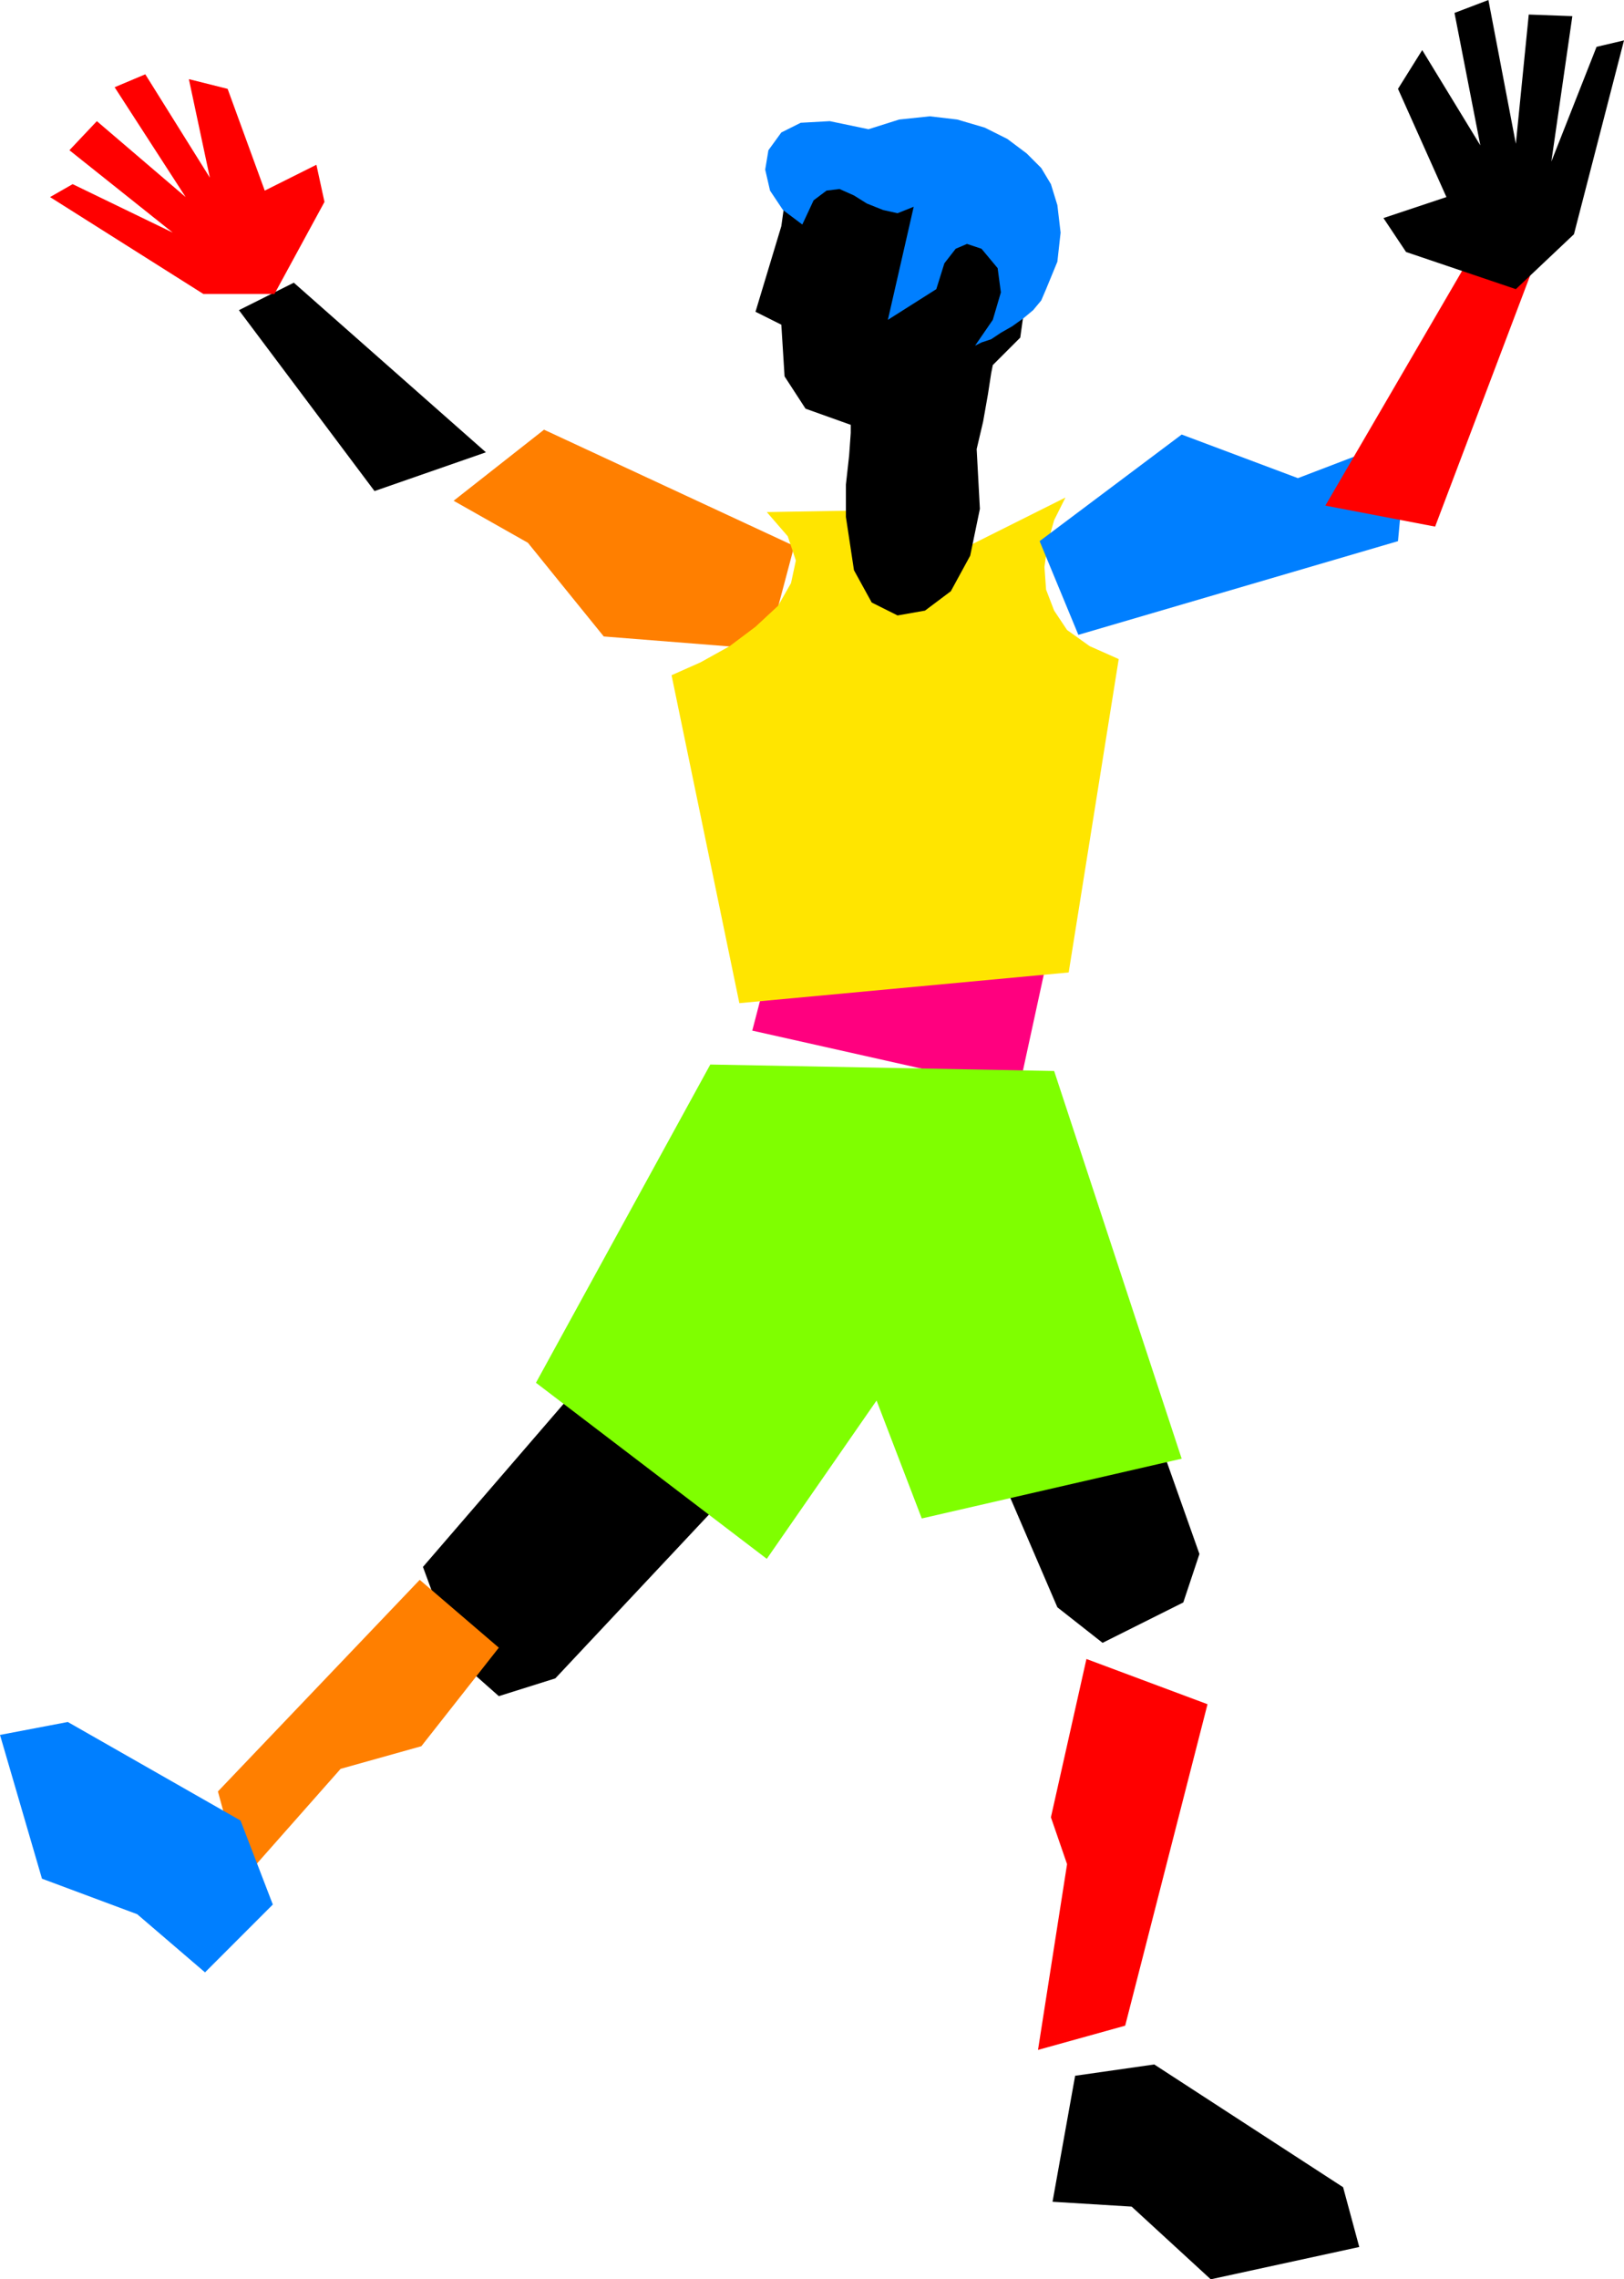 <svg xmlns="http://www.w3.org/2000/svg" width="96.576" height="1.411in" fill-rule="evenodd" stroke-linecap="round" preserveAspectRatio="none" viewBox="0 0 1006 1411"><style>.pen1{stroke:none}.brush2{fill:#ff7f00}.brush3{fill:#000}.brush4{fill:red}.brush7{fill:#007fff}</style><path d="m475 402 17-64-155-72-56 44 46 26 47 58 101 8z" class="pen1 brush2"/><path d="m232 304-84-112 34-17 119 105-69 24z" class="pen1 brush3"/><path d="m170 182 31-57-5-23-32 16-23-63-24-6 13 61-40-64-19 8 44 68-55-47-17 18 64 51-62-30-14 8 95 60h44z" class="pen1 brush4"/><path d="m651 583-161-37-24 92 165 37 20-92z" class="pen1" style="fill:#ff007f"/><path d="m693 408-31 194-204 19-42-203 18-8 18-10 16-12 14-13 8-14 3-14-5-15-13-15 59-1 58 26 68-34-7 14-4 14-2 15 1 14 5 13 8 12 14 10 18 8z" class="pen1" style="fill:#ffe500"/><path d="m451 751 122 44-229 244-35 11-26-23-21-57 189-219z" class="pen1 brush3"/><path d="m642 677-95 67 108 251 28 22 50-25 10-30-101-285z" class="pen1 brush3"/><path d="m309 1020-49-42-125 131 15 55 61-69 50-14 48-61z" class="pen1 brush2"/><path d="m673 1027 75 28-51 199-54 15 18-115-10-29 22-98z" class="pen1 brush4"/><path d="m149 1127-107-61-42 8 26 89 59 22 42 36 42-42-20-52z" class="pen1 brush7"/><path d="m715 1278 117 76 10 37-92 20-49-45-49-3 14-78 49-7zM600 93l39 66-7 50-17 17-1 5-2 13-3 17-4 17 2 37-6 29-12 22-16 12-17 3-16-8-11-20-5-33v-20l2-18 1-14v-5l-28-10-13-20-2-32-16-8 16-53 6-43 110-4z" class="pen1 brush3"/><path d="m648 179 7-17 2-18-2-17-4-13-6-10-9-9-12-9-14-7-17-5-17-2-19 2-19 6-24-5-18 1-12 6-8 11-2 12 3 13 8 12 12 9 7-15 8-6 8-1 9 4 8 5 10 4 9 2 10-4-16 70 30-19 5-16 7-9 7-3 9 3 10 12 2 15-5 17-11 16 4-2 6-2 6-4 7-4 7-5 6-5 5-6 3-7z" class="pen1 brush7"/><path d="m653 663-213-4-108 197 143 109 68-98 28 73 161-37-79-240z" class="pen1" style="fill:#7fff00"/><path d="m644 335 24 58 198-58 6-65-68 26-72-27-88 66z" class="pen1 brush7"/><path d="m889 326 64-169-37-7-95 163 68 13z" class="pen1 brush4"/><path d="m939 179-68-23-14-21 39-13-30-67 15-24 36 59-16-82 21-8 17 89 8-80 27 1-13 90 28-71 17-4-31 120-36 34z" class="pen1 brush3"/></svg>
